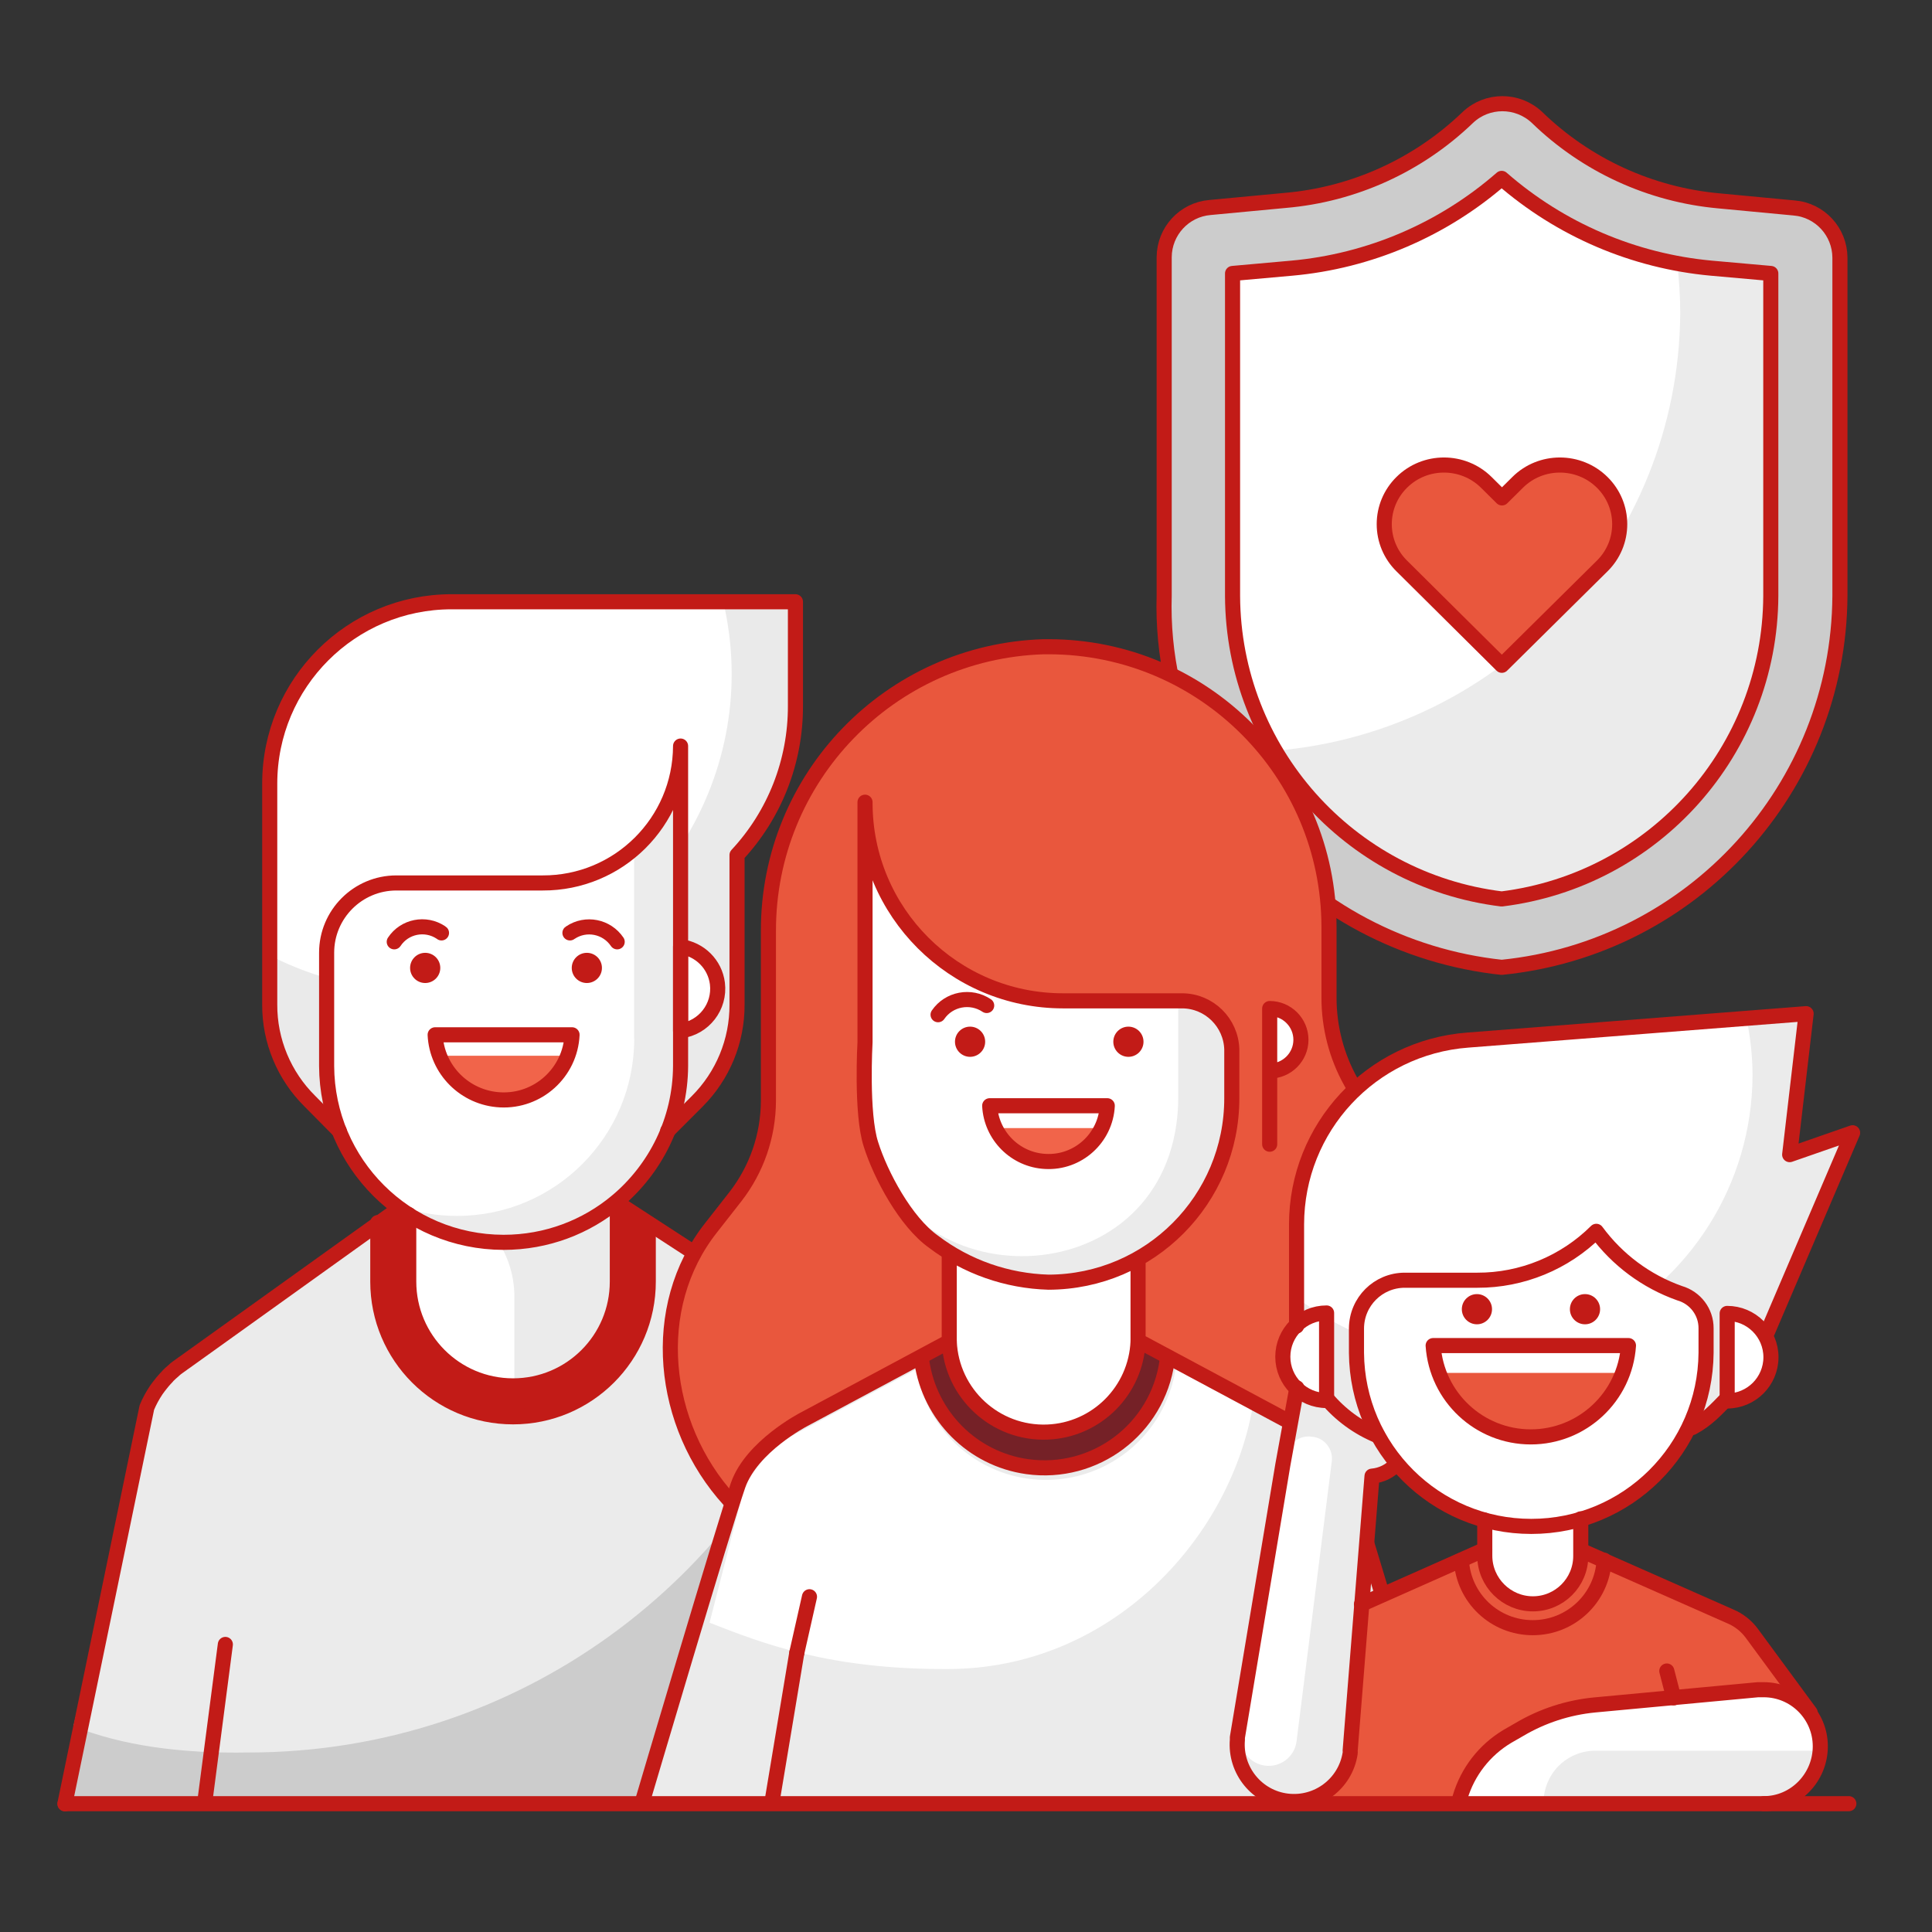<?xml version="1.0" encoding="UTF-8"?>
<svg width="128px" height="128px" viewBox="0 0 128 128" version="1.1" xmlns="http://www.w3.org/2000/svg" xmlns:xlink="http://www.w3.org/1999/xlink">
    <rect x="0" y="0" width="128" height="128" fill="#333333" stroke="none"/>
    <title>Illustration/128px/People/y16-health-family-2</title>
    <g id="Illustration/128px/People/y16-health-family-2" stroke="none" stroke-width="1" fill="none" fill-rule="evenodd">
        <polygon id="BG" fill-opacity="0" fill="#FFFFFF" points="0 128.001 128 128.001 128 0.001 0 0.001"></polygon>
        <g id="Illustration-128px_People-y16-health-family-2" transform="translate(4.3, 6.84)">
            <g id="cross_3_" transform="translate(72.819, 0)">
                <path d="M3.041,6.918 C1.331,7.058 0.011,8.488 0.001,10.207 L0.001,32.617 C0.091,45.337 9.751,55.947 22.411,57.227 C35.071,55.958 44.741,45.347 44.821,32.617 L44.821,10.197 C44.811,8.477 43.491,7.048 41.781,6.907 L36.801,6.438 C32.271,6.027 28.011,4.077 24.751,0.907 L24.751,0.907 C23.461,-0.302 21.451,-0.302 20.171,0.907 L20.171,0.907 C16.881,4.098 12.581,6.048 8.021,6.438 L3.041,6.918 Z" id="Path_1699_" fill="#CCCCCC"></path>
                <path d="M34.201,13.938 C34.181,11.158 33.751,8.398 32.931,5.747 C29.791,4.857 26.921,3.197 24.591,0.917 C23.301,-0.292 21.291,-0.292 20.011,0.917 C16.751,4.058 12.531,6.008 8.021,6.438 L3.041,6.907 C1.331,7.048 0.011,8.477 0.001,10.197 L0.001,32.608 C0.011,36.157 0.791,39.667 2.291,42.898 C3.061,42.898 3.861,42.898 4.781,42.898 C20.871,42.947 33.991,30.027 34.201,13.938 L34.201,13.938 Z" id="Path_1698_" fill="#CCCCCC"></path>
                <path d="M22.371,52.718 C12.221,51.468 4.591,42.867 4.541,32.648 L4.541,11.277 L8.451,10.928 C13.601,10.467 18.481,8.377 22.371,4.978 C26.261,8.377 31.121,10.457 36.271,10.928 L40.201,11.277 L40.201,32.648 C40.151,42.867 32.511,51.458 22.371,52.718 Z" id="Path_1697_" fill="#EBEBEB"></path>
                <path d="M34.201,13.938 C34.201,12.818 34.131,11.707 34.001,10.598 C29.691,9.787 25.671,7.848 22.371,4.968 C18.471,8.377 13.601,10.457 8.451,10.918 L4.541,11.268 L4.541,32.638 C4.541,36.248 5.521,39.797 7.381,42.898 C22.461,41.627 34.081,29.078 34.201,13.938 Z" id="Path_1696_" fill="#FFFFFF"></path>
                <path d="M5.781,48.477 C9.981,53.417 15.921,56.557 22.371,57.248 C35.031,55.977 44.701,45.367 44.781,32.638 L44.781,10.227 C44.771,8.508 43.451,7.077 41.741,6.938 L36.761,6.468 C32.231,6.058 27.971,4.107 24.711,0.938 L24.711,0.938 C23.421,-0.273 21.411,-0.273 20.131,0.938 L20.131,0.938 C16.841,4.107 12.571,6.048 8.031,6.438 L3.051,6.907 C1.341,7.048 0.021,8.477 0.011,10.197 L0.011,32.608 C-0.049,34.557 0.131,36.508 0.561,38.407" id="Path_1695_" stroke="#C21B17" stroke-linecap="round" stroke-linejoin="round"></path>
                <path d="M22.371,52.718 C12.221,51.468 4.591,42.867 4.541,32.648 L4.541,11.277 L8.451,10.928 C13.601,10.467 18.481,8.377 22.371,4.978 C26.261,8.377 31.121,10.457 36.271,10.928 L40.201,11.277 L40.201,32.648 C40.151,42.867 32.511,51.458 22.371,52.718 Z" id="Path_1694_" stroke="#C21B17" stroke-linecap="round" stroke-linejoin="round"></path>
                <path d="M22.381,37.237 L15.751,30.657 C15.001,29.918 14.591,28.927 14.591,27.887 C14.591,26.848 15.001,25.858 15.751,25.117 C17.291,23.587 19.801,23.587 21.351,25.117 L22.391,26.148 L23.431,25.117 C24.971,23.587 27.481,23.587 29.031,25.117 C29.781,25.858 30.191,26.848 30.191,27.887 C30.191,28.927 29.781,29.918 29.031,30.657 L22.381,37.237 Z" id="Path" fill="#E9573D"></path>
                <path d="M22.381,37.237 L15.751,30.657 C15.001,29.918 14.591,28.927 14.591,27.887 C14.591,26.848 15.001,25.858 15.751,25.117 C17.291,23.587 19.801,23.587 21.351,25.117 L22.391,26.148 L23.431,25.117 C24.971,23.587 27.481,23.587 29.031,25.117 C29.781,25.858 30.191,26.848 30.191,27.887 C30.191,28.927 29.781,29.918 29.031,30.657 L22.381,37.237 Z" id="Path" stroke="#C21B17" stroke-linecap="round" stroke-linejoin="round"></path>
            </g>
            <g id="color_55_" transform="translate(0, 33.017)" fill-rule="nonzero">
                <path d="M22.81,39.79 L8.09,50.3 L8.09,50.3 C8.07,50.31 8.05,50.33 8.03,50.34 C7.96,50.39 7.89,50.45 7.81,50.5 C7.71,50.57 7.61,50.64 7.51,50.72 C7.47,50.76 7.42,50.8 7.38,50.84 C7.26,50.94 7.15,51.04 7.04,51.15 C7.02,51.17 6.99,51.2 6.97,51.23 C6.85,51.36 6.73,51.48 6.62,51.62 C6.6,51.65 6.58,51.68 6.55,51.71 C6.44,51.84 6.34,51.98 6.24,52.12 C6,52.48 5.79,52.86 5.62,53.27 C5.62,53.27 5.62,53.27 5.62,53.27 L-8.8817842e-16,79.65 L9.47,79.25 L9.47,79.25 L50.38,79.25 L49.63,70.89 L53.11,79.25 L67.14,79.1 L56.74,54.08 C56.74,54.08 56.74,54.08 56.74,54.08 C56.57,53.68 56.37,53.29 56.12,52.94 C56.02,52.8 55.92,52.66 55.81,52.52 C55.79,52.49 55.77,52.46 55.75,52.44 C55.64,52.3 55.52,52.18 55.4,52.05 C55.38,52.03 55.35,52 55.33,51.97 C55.22,51.86 55.11,51.76 54.99,51.66 C54.95,51.62 54.9,51.58 54.86,51.54 C54.76,51.46 54.66,51.39 54.56,51.32 C54.49,51.27 54.42,51.21 54.34,51.16 C54.32,51.15 54.3,51.13 54.28,51.12 L54.28,51.12 L36.92,39.79" id="Path" fill="#CCCCCC"></path>
                <path d="M12.16,76.25 C30.03,76.25 45.22,64.8 50.81,48.83 L36.92,39.79 L22.81,39.79 L8.09,50.3 L8.09,50.3 C8.07,50.31 8.05,50.33 8.03,50.34 C7.96,50.39 7.89,50.45 7.81,50.5 C7.71,50.57 7.61,50.64 7.51,50.72 C7.46,50.76 7.42,50.8 7.38,50.84 C7.26,50.94 7.15,51.04 7.04,51.15 C7.02,51.17 6.99,51.2 6.97,51.23 C6.85,51.36 6.73,51.48 6.62,51.62 C6.6,51.65 6.58,51.68 6.55,51.71 C6.44,51.84 6.34,51.98 6.24,52.12 C6,52.48 5.79,52.86 5.62,53.27 C5.62,53.27 5.62,53.27 5.62,53.27 L0.57,74.51 C3.81,75.8 7.71,76.33 12.16,76.25 Z" id="Path" fill="#EBEBEB"></path>
                <path d="M20.92,41.02 L20.92,44.93 C20.92,49.88 24.93,53.89 29.88,53.89 C34.83,53.89 38.84,49.88 38.84,44.93 L38.84,40.95 L36,39.21 C36,39.21 28.33,42.2 23.41,38.83 C22,40.09 20.92,41.02 20.92,41.02 Z" id="Path" fill="#C21B17"></path>
                <path d="M22.97,38.54 L22.97,44.93 C22.97,48.75 26.06,51.84 29.88,51.84 L29.88,51.84 C33.7,51.84 36.79,48.74 36.79,44.93 L36.79,38.54 C34.59,39.52 28.76,42.07 22.97,38.54 Z" id="Path" fill="#EBEBEB"></path>
                <path d="M25.2,39.62 C24.46,39.35 23.71,39 22.97,38.54 L22.97,44.93 C22.97,48.71 26.01,51.78 29.78,51.84 L29.78,46.05 C29.78,43.15 27.93,40.61 25.2,39.62 Z" id="Path" fill="#FFFFFF"></path>
                <path d="M18.17,35.06 L16.23,33.11 C14.53,31.42 13.57,29.11 13.57,26.71 L13.57,12.06 C13.57,5.4 18.97,0.01 25.62,0.01 L48.42,0.01 L48.42,6.91 C48.43,10.57 47.04,14.1 44.55,16.79 L44.55,26.71 C44.56,29.11 43.61,31.42 41.91,33.11 L39.95,35.06 L18.17,35.06 L18.17,35.06 Z" id="Path" fill="#FFFFFF"></path>
                <path d="M44.55,0.01 L43.62,0.01 C46.26,11.3 39.24,22.59 27.95,25.22 C23.1,26.35 18,25.72 13.57,23.44 L13.57,26.65 C13.56,29.05 14.52,31.36 16.23,33.05 L18.17,35.01 L39.94,35.01 L41.89,33.06 C43.59,31.36 44.54,29.06 44.53,26.66 L44.53,16.78 C47.03,14.1 48.41,10.57 48.4,6.9 L48.4,7.10542736e-15 L44.55,7.10542736e-15 L44.55,0.01 Z" id="Path" fill="#EAEAEA"></path>
                <circle id="Oval" fill="#FFFFFF" cx="40.92" cy="25.64" r="2.6"></circle>
                <path d="M40.92,9.56 L40.92,30.76 C40.92,37.23 35.68,42.48 29.2,42.49 L29.2,42.49 C22.72,42.49 17.47,37.24 17.47,30.76 L17.47,30.76 L17.47,30.76 L17.47,23.25 C17.47,20.7 19.53,18.64 22.08,18.63 L22.08,18.63 L31.75,18.63 C36.77,18.67 40.87,14.63 40.91,9.6 C40.92,9.59 40.92,9.58 40.92,9.56 L40.92,9.56 Z" id="Path" fill="#ECECEC"></path>
                <path d="M37.71,28.98 L37.71,16.51 C36.06,17.91 33.96,18.68 31.8,18.67 L22.13,18.67 C19.58,18.66 17.5,20.72 17.49,23.27 C17.49,23.28 17.49,23.28 17.49,23.29 L17.49,23.29 L17.49,30.75 C17.49,34.4 19.2,37.83 22.1,40.04 C23.34,40.48 24.65,40.7 25.97,40.7 L25.97,40.7 C32.45,40.71 37.71,35.46 37.72,28.97 L37.72,28.97 L37.72,28.98 L37.71,28.98 Z" id="Path" fill="#FFFFFF"></path>
                <path d="M24.78,30.09 C25.77,32.46 28.5,33.57 30.87,32.58 C31.99,32.11 32.89,31.21 33.36,30.09 L24.78,30.09 Z" id="Path" fill="#F1644A"></path>
                <circle id="Oval" fill="#C21B17" cx="23.87" cy="24.27" r="1"></circle>
                <circle id="Oval" fill="#C21B17" cx="34.58" cy="24.27" r="1"></circle>
            </g>
            <g id="stroke_54_" transform="translate(0, 33.028)" stroke="#C21B17" stroke-linecap="round" stroke-linejoin="round">
                <path d="M36.6,39.72 L36.6,45.04 C36.6,48.86 33.51,51.95 29.69,51.95 L29.69,51.95 C25.87,51.95 22.78,48.85 22.78,45.04 L22.78,40.6" id="Path"></path>
                <path d="M67.08,79.35 L56.57,54.17 C56.57,54.17 56.57,54.17 56.57,54.17 C56.4,53.77 56.2,53.38 55.95,53.03 C55.85,52.89 55.75,52.75 55.64,52.61 C55.62,52.58 55.6,52.55 55.58,52.53 C55.47,52.39 55.35,52.27 55.23,52.14 C55.21,52.12 55.18,52.09 55.16,52.06 C55.05,51.95 54.94,51.85 54.82,51.75 C54.78,51.71 54.73,51.67 54.69,51.63 C54.59,51.55 54.49,51.48 54.39,51.41 C54.32,51.36 54.25,51.3 54.17,51.25 C54.15,51.24 54.13,51.22 54.11,51.21 L54.11,51.21 L36.72,39.9 M50.2,79.35 L49.45,70.99 L52.93,79.35 M10.63,69.08 L9.29,79.35 M22.05,40.27 L7.9,50.41 L7.9,50.41 C7.88,50.42 7.86,50.44 7.84,50.45 C7.77,50.5 7.7,50.56 7.62,50.61 C7.52,50.68 7.42,50.75 7.32,50.83 C7.28,50.87 7.23,50.91 7.19,50.95 C7.07,51.05 6.96,51.15 6.85,51.26 C6.83,51.28 6.8,51.31 6.78,51.34 C6.66,51.47 6.54,51.59 6.43,51.73 C6.41,51.76 6.39,51.79 6.36,51.82 C6.25,51.95 6.15,52.09 6.05,52.23 C5.81,52.59 5.6,52.97 5.43,53.38 C5.43,53.38 5.43,53.38 5.43,53.38 L0,79.64" id="Shape"></path>
                <path d="M38.65,41.52 L38.65,45.04 C38.65,49.99 34.64,54 29.69,54 C24.74,54 20.73,49.99 20.73,45.04 L20.73,41.13" id="Path"></path>
                <path d="M21.82,22.53 C22.5,21.5 23.89,21.23 24.91,21.91 C24.92,21.92 24.94,21.93 24.95,21.94" id="Path"></path>
                <path d="M36.59,22.53 C35.9,21.51 34.52,21.23 33.49,21.92 C33.48,21.93 33.47,21.93 33.46,21.94" id="Path"></path>
                <path d="M33.6,28.69 C33.48,31.2 31.34,33.13 28.84,33 C26.51,32.88 24.64,31.02 24.53,28.69 L33.6,28.69 Z" id="Path"></path>
                <path d="M40.79,28.43 C42.33,28.23 43.42,26.83 43.23,25.29 C43.07,24.02 42.07,23.02 40.79,22.85 L40.79,28.43 Z" id="Path"></path>
                <path d="M36.57,39.72 C34.54,41.42 31.92,42.44 29.06,42.44 L29.06,42.44 C22.6,42.43 17.37,37.21 17.34,30.76 L17.34,23.25 C17.34,20.7 19.41,18.63 21.96,18.63 L21.96,18.63 L31.65,18.63 C36.68,18.65 40.77,14.59 40.79,9.56 C40.79,9.56 40.79,9.56 40.79,9.56 L40.79,9.56 L40.79,30.76 C40.77,34.36 39.13,37.57 36.57,39.72" id="Path"></path>
                <path d="M39.94,35.05 L41.89,33.1 C43.59,31.4 44.54,29.1 44.53,26.7 L44.53,16.78 C47.03,14.1 48.41,10.57 48.4,6.9 L48.4,7.10542736e-15 L25.62,7.10542736e-15 C18.96,7.10542736e-15 13.57,5.4 13.57,12.05 L13.57,26.69 C13.56,29.09 14.52,31.4 16.23,33.09 L18.17,35.05" id="Path"></path>
            </g>
            <g id="color_54_" transform="translate(38.24, 36.008)" fill-rule="nonzero">
                <path d="M15.4,60.77 C7.8,60.79 1.63,54.64 1.62,47.05 C1.61,43.94 2.66,40.92 4.59,38.49 L6.18,36.46 C7.6,34.64 8.37,32.41 8.38,30.1 L8.38,18.84 C8.36,8.66 16.43,0.32 26.61,0 L26.97,0 C37.21,0.02 45.5,8.32 45.52,18.56 L45.52,23.26 C45.52,25.21 46.02,27.13 46.97,28.83 L49.21,32.84 C54.24,41.91 50.96,53.33 41.89,58.36 C39.12,59.9 36,60.71 32.82,60.71 L15.4,60.77 Z" id="Path" fill="#E9573D"></path>
                <path d="M39.07,29.87 C39.09,36.59 33.65,42.05 26.93,42.07 C26.93,42.07 26.93,42.07 26.93,42.07 L26.93,42.07 C20.21,42.07 14.76,36.62 14.76,29.9 C14.76,29.89 14.76,29.88 14.76,29.87 L14.76,10.27 C14.74,17.52 20.59,23.41 27.84,23.43 C27.85,23.43 27.87,23.43 27.88,23.43 L35.78,23.43 C37.56,23.44 39.01,24.86 39.06,26.65 L39.06,29.87 L39.07,29.87 Z" id="Path" fill="#EBEBEB"></path>
                <path d="M14.76,12.93 L14.76,29.9 C14.76,30.47 14.8,31.03 14.88,31.59 C16.55,43.3 33.78,43.3 35.4,31.62 C35.48,31.05 35.52,30.47 35.52,29.89 L35.52,23.46 L25.5,23.46 C21.91,23.52 16.26,18.27 14.76,12.93 Z" id="Path" fill="#FFFFFF"></path>
                <path d="M26.61,52.15 C29.9,52.15 32.57,49.48 32.57,46.19 L32.57,46.19 L32.57,40.71 C30.75,41.61 28.77,42.13 26.75,42.24 C24.6,42.06 22.52,41.42 20.65,40.35 L20.65,46.18 C20.65,49.48 23.32,52.15 26.61,52.15 Z" id="Path" fill="#FFFFFF"></path>
                <polygon id="Path" fill="#2DAB66" points="34.72 47.34 32.57 46.18"></polygon>
                <polygon id="Path" fill="#2DAB66" points="18.48 47.34 18.48 47.34 20.65 46.18"></polygon>
                <path d="M26.61,54.39 C30.71,54.41 34.2,51.41 34.78,47.35 L32.64,46.19 C32.64,49.48 29.97,52.15 26.68,52.15 C23.39,52.15 20.72,49.48 20.72,46.19 L18.58,47.35 C19.15,51.35 22.56,54.34 26.61,54.39 Z" id="Path" fill="#752127"></path>
                <path d="M19.09,25.31 C19.36,24.05 20.6,23.24 21.86,23.51 C21.88,23.51 21.89,23.52 21.91,23.52" id="Path" fill="#FFFFFF"></path>
                <circle id="Oval" fill="#FFFFFF" cx="21.73" cy="26.17" r="1"></circle>
                <circle id="Oval" fill="#FFFFFF" cx="32.22" cy="26.17" r="1"></circle>
                <path d="M41.58,28.11 C42.72,28.11 43.65,27.18 43.65,26.04 C43.65,24.9 42.72,23.97 41.58,23.97 L41.58,23.97 L41.58,28.11 Z" id="Path" fill="#FFFFFF"></path>
                <path d="M23.37,31.89 C24.4,33.86 26.83,34.61 28.8,33.58 C29.52,33.2 30.11,32.61 30.49,31.89 L23.37,31.89 Z" id="Path" fill="#F1644A"></path>
                <path d="M19.94,65.01 C29.15,65.01 37.23,58.87 39.71,50 L34.78,47.34 C34.15,51.83 30,54.95 25.51,54.32 C21.89,53.81 19.05,50.96 18.53,47.34 L16.85,48.24 L12.36,63.88 L11.86,64.95 L19.94,65.01 Z" id="Path" fill="#EBEBEB"></path>
                <circle id="Oval" fill="#C21B17" cx="21.73" cy="26.17" r="1"></circle>
                <path d="M46.85,54.56 C45.98,53.42 44.89,52.47 43.63,51.78 L35.19,47.27 C35.19,47.27 35.19,47.28 35.19,47.28 L35.17,47.27 C34.58,50.98 31.67,53.9 27.95,54.49 C24.99,54.96 22.15,53.88 20.24,51.84 C20.2,51.8 20.17,51.76 20.13,51.71 C19.87,51.43 19.64,51.12 19.42,50.81 C19.26,50.57 19.1,50.33 18.97,50.07 C18.93,50 18.89,49.93 18.85,49.86 C18.66,49.47 18.49,49.07 18.35,48.65 C18.35,48.65 18.35,48.64 18.35,48.64 C18.21,48.2 18.1,47.74 18.03,47.27 L18.01,47.28 C18.01,47.28 18.01,47.27 18.01,47.27 L9.57,51.78 C8.32,52.47 7.22,53.42 6.35,54.56 L1.42108547e-14,76.42 L6.22,76.42 L7.68,76.42 L45.48,76.42 L53.17,76.42 L46.85,54.56 Z" id="Path" fill="#EBEBEB"></path>
                <path d="M35.36,47.87 C35.36,47.87 35.36,47.88 35.36,47.88 L35.34,47.87 C34.75,51.58 31.84,54.5 28.12,55.09 C25.16,55.56 22.32,54.48 20.41,52.44 C20.37,52.4 20.34,52.36 20.3,52.31 C20.04,52.03 19.81,51.72 19.59,51.41 C19.43,51.17 19.27,50.93 19.14,50.67 C19.1,50.6 19.06,50.53 19.02,50.46 C18.83,50.07 18.66,49.67 18.52,49.25 C18.52,49.25 18.52,49.24 18.52,49.24 C18.38,48.8 18.27,48.34 18.2,47.87 L18.18,47.88 C18.18,47.88 18.18,47.87 18.18,47.87 L9.74,52.38 C8.49,53.07 7.36,54.58 6.76,55.73 L4.47,64.66 C8.02,66.05 12.44,67.76 20.22,67.73 C30.93,67.74 38.85,59.27 40.44,50.43 C39.58,49.3 35.36,47.87 35.36,47.87 Z" id="Path" fill="#FFFFFF"></path>
                <circle id="Oval" fill="#C21B17" cx="32.22" cy="26.17" r="1"></circle>
            </g>
            <g id="stroke_53_" transform="translate(38.3, 36.008)" stroke="#C21B17" stroke-linecap="round" stroke-linejoin="round">
                <path d="M19.25,39.42 C21.45,41.09 24.11,42.02 26.87,42.1 L26.87,42.1 C33.59,42.08 39.02,36.62 39.01,29.9 C39.01,29.9 39.01,29.9 39.01,29.9 L39.01,26.68 C38.96,24.9 37.51,23.47 35.73,23.46 L27.83,23.46 C20.58,23.46 14.71,17.59 14.71,10.34 C14.71,10.33 14.71,10.31 14.71,10.3 L14.71,26.2 C14.71,26.2 14.44,30.93 15.1,32.96 C15.74,35 17.4,38.11 19.25,39.42 Z" id="Path"></path>
                <path d="M5.73,56.55 C1.19,51.58 0.34,43.76 4.52,38.48 L6.11,36.45 C7.53,34.63 8.3,32.4 8.31,30.09 L8.31,18.84 C8.29,8.66 16.36,0.32 26.54,1.42108547e-14 L26.9,1.42108547e-14 C37.14,0.02 45.43,8.32 45.45,18.56 L45.45,23.26 C45.45,25.21 45.95,27.13 46.9,28.83 L49.14,32.84 C53.16,40.04 52.18,48.84 46.47,54.79" id="Path"></path>
                <path d="M20.29,46.03 C20.43,49.48 23.35,52.17 26.8,52.03 C30.05,51.9 32.66,49.29 32.8,46.03" id="Path"></path>
                <path d="M19.55,24.38 C20.27,23.33 21.71,23.06 22.77,23.77" id="Path"></path>
                <path d="M30.76,30.41 C30.65,32.56 28.81,34.22 26.66,34.1 C24.67,34 23.07,32.4 22.97,30.41 L30.76,30.41 Z" id="Path"></path>
                <path d="M41.52,28.11 C42.66,28.11 43.59,27.18 43.59,26.04 C43.59,24.9 42.66,23.97 41.52,23.97 L41.52,23.97 L41.52,32.96" id="Path"></path>
                <path d="M20.29,40.22 L20.29,46.03 L10.64,51.2 C10.64,51.2 7.2,52.98 6.3,55.55 C5.4,58.12 0,76.38 0,76.38" id="Path"></path>
                <line x1="10.19" y1="66.66" x2="8.57" y2="76.39" id="Path"></line>
                <line x1="11.03" y1="62.94" x2="10.19" y2="66.66" id="Path"></line>
                <path d="M34.72,47.34 C34.09,51.83 29.94,54.95 25.45,54.32 C21.83,53.81 18.99,50.96 18.47,47.34" id="Path"></path>
                <path d="M32.8,40.62 L32.8,45.98 L42.45,51.15 C42.45,51.15 45.89,52.93 46.74,55.5 C47.59,58.07 53.05,76.33 53.05,76.33" id="Path"></path>
                <line x1="42.91" y1="66.66" x2="44.52" y2="76.39" id="Path"></line>
                <line x1="42.07" y1="62.94" x2="42.91" y2="66.66" id="Path"></line>
            </g>
            <g id="boy_4_" transform="translate(77.667, 60.258)">
                <g id="solid-boy_4_" fill-rule="nonzero">
                    <path d="M37.963,46.37 L34.093,41.11 L34.093,41.11 L34.093,41.11 L34.093,41.11 C33.723,40.61 33.223,40.22 32.643,39.98 L22.823,35.64 L16.393,35.64 L8.223,39.19 L3.693,52.35 L33.893,52.35 L37.963,46.37 Z" id="Path_1730_" fill="#E9573D"></path>
                    <path d="M14.853,36.25 C14.993,38.76 17.063,40.72 19.583,40.72 C22.103,40.72 24.173,38.76 24.313,36.25 L24.313,36.25 L22.753,35.56 L16.413,35.56 L14.853,36.25 L14.853,36.25 Z" id="Path_1729_" fill="#E9573D"></path>
                    <path d="M34.093,41.12 L34.093,41.12 L34.093,41.12 L34.093,41.12 C33.903,40.86 33.673,40.63 33.413,40.44 C27.183,49.51 15.193,52.55 5.403,47.53 L3.723,52.35 L33.923,52.35 L37.963,46.43 L34.093,41.12 Z" id="Path_1728_" fill="#E9573D"></path>
                    <path d="M34.873,44.84 L34.493,44.84 L23.663,45.85 C21.913,46.02 20.213,46.57 18.693,47.47 L17.893,47.93 C16.383,48.83 15.263,50.27 14.763,51.95 L14.673,52.27 L34.853,52.34 C36.923,52.34 38.603,50.66 38.603,48.59 C38.603,46.52 36.923,44.84 34.853,44.84 L34.853,44.84 L34.873,44.84 Z" id="Path_1727_" fill="#FFFFFF"></path>
                    <path d="M9.363,22.5 L4.473,21.95 L3.023,29.99 L3.023,29.99 L0.013,48.01 L0.013,48.01 C0.013,48.01 0.013,48.11 0.013,48.17 C-0.157,50.19 1.303,51.99 3.313,52.23 C5.323,52.47 7.173,51.07 7.483,49.07 C7.493,49.02 7.493,48.96 7.483,48.91 L7.483,48.91 L8.933,30.7 L8.933,30.7 L8.933,30.7 C10.093,30.61 11.023,29.71 11.163,28.56 L11.553,25.32 C11.653,24.65 11.483,23.98 11.063,23.44 C10.653,22.9 10.033,22.56 9.363,22.5 L9.363,22.5 Z" id="Path_1726_" fill="#EBEBEB"></path>
                    <path d="M9.323,28.03 C6.033,26.63 3.893,23.4 3.893,19.82 L3.893,14.03 C3.893,7.61 8.843,2.29 15.243,1.81 L37.653,0.06 L36.563,9.4 L40.733,7.95 L34.943,21.54 C34.753,22.15 34.503,22.73 34.203,23.29 L34.203,23.29 C33.213,25.13 31.703,26.65 29.863,27.63 L9.323,28.03 Z" id="Path_1725_" fill="#FFFFFF"></path>
                    <path d="M36.573,9.34 L37.663,3.55271368e-15 L33.723,0.3 C34.003,1.58 34.143,2.89 34.143,4.19 C34.103,11.33 30.003,17.82 23.583,20.93 C17.163,24.04 9.513,23.23 3.893,18.82 L3.893,19.82 C3.893,23.4 6.033,26.63 9.323,28.03 L29.883,27.48 C31.723,26.49 33.243,24.98 34.223,23.14 L34.223,23.14 C34.493,22.59 34.713,22.01 34.873,21.42 L40.663,7.83 L36.573,9.34 Z" id="Path_1724_" fill="#EBEBEB"></path>
                    <path d="M5.923,25.69 C4.323,25.69 3.023,24.39 3.023,22.79 C3.023,21.19 4.323,19.89 5.923,19.89 L5.923,25.69 Z" id="Path_1723_" fill="#FFFFFF"></path>
                    <path d="M32.463,19.92 C34.063,19.92 35.363,21.22 35.363,22.82 C35.363,24.42 34.063,25.72 32.463,25.72 L32.463,19.92 Z" id="Path_1722_" fill="#FFFFFF"></path>
                    <path d="M29.313,18.58 C27.103,17.8 25.183,16.37 23.793,14.48 C21.703,16.56 18.863,17.73 15.913,17.72 L11.103,17.72 C9.343,17.72 7.913,19.14 7.903,20.91 L7.903,22.53 C7.953,28.89 13.123,34.03 19.483,34.03 L19.483,34.03 C25.843,34.03 31.013,28.9 31.064,22.53 L31.064,20.91 C31.073,19.83 30.353,18.88 29.313,18.58 L29.313,18.58 Z" id="Path_1721_" fill="#FFFFFF"></path>
                    <path d="M13.293,23.86 C14.303,26.38 16.743,28.03 19.463,28.03 C22.183,28.03 24.623,26.38 25.633,23.86 L13.293,23.86 Z" id="Path_1720_" fill="#E9573D"></path>
                    <path d="M29.313,18.58 C27.103,17.8 25.183,16.37 23.793,14.48 C23.183,15.12 22.493,15.69 21.733,16.16 C22.913,17.26 24.303,18.11 25.813,18.65 C26.813,18.99 27.493,19.92 27.503,20.98 L27.503,22.53 C27.463,28.2 23.323,33.02 17.713,33.9 C18.283,33.99 18.873,34.03 19.453,34.03 L19.453,34.03 C25.813,34.03 30.983,28.9 31.034,22.53 L31.034,20.91 C31.043,19.84 30.343,18.89 29.313,18.58 Z" id="Path_1719_" fill="#FFFFFF"></path>
                    <path d="M22.763,33.53 L22.763,35.99 C22.763,37.74 21.343,39.16 19.593,39.16 L19.593,39.16 C17.843,39.16 16.413,37.74 16.403,35.99 L16.403,33.62 C18.463,34.37 20.723,34.34 22.763,33.53 L22.763,33.53 Z" id="Path_1718_" fill="#FFFFFF"></path>
                    <path d="M17.303,34.98 L16.403,34.98 L16.403,35.96 C16.403,37.6 17.663,38.97 19.303,39.12 L19.303,37.08 C19.323,36.54 19.113,36.01 18.743,35.61 C18.363,35.22 17.843,34.99 17.303,34.98 Z" id="Path_1717_" fill="#FFFFFF"></path>
                    <path d="M4.953,28.09 L4.953,28.09 C4.573,28.03 4.183,28.12 3.863,28.35 C3.553,28.58 3.343,28.92 3.283,29.31 L3.143,30.06 L3.143,30.06 L0.243,47.74 C0.163,48.24 0.283,48.75 0.593,49.15 C0.893,49.55 1.353,49.82 1.853,49.88 L1.853,49.88 C2.873,50.01 3.803,49.29 3.933,48.27 L6.263,29.75 C6.323,29.35 6.213,28.95 5.963,28.63 C5.713,28.31 5.353,28.12 4.953,28.09 Z" id="Path_1716_" fill="#FFFFFF"></path>
                    <path d="M20.293,52.35 L20.293,52.35 L34.873,52.35 C36.833,52.36 38.473,50.85 38.623,48.89 L23.723,48.89 C22.803,48.89 21.933,49.26 21.283,49.91 C20.653,50.56 20.293,51.44 20.293,52.35 L20.293,52.35 Z" id="Path_1715_" fill="#EBEBEB"></path>
                    <circle id="Oval" fill="#C21B17" cx="15.883" cy="19.64" r="1"></circle>
                    <circle id="Oval" fill="#C21B17" cx="23.043" cy="19.64" r="1"></circle>
                </g>
                <g id="border-boy_4_" transform="translate(0, 0.06)" stroke="#C21B17" stroke-linecap="round" stroke-linejoin="round">
                    <path d="M5.923,25.63 C4.323,25.63 3.023,24.33 3.023,22.73 C3.023,21.13 4.323,19.83 5.923,19.83 L5.923,25.63 Z" id="Path_1714_"></path>
                    <path d="M32.463,19.86 C34.063,19.86 35.363,21.16 35.363,22.76 C35.363,24.36 34.063,25.66 32.463,25.66 L32.463,19.86 Z" id="Path_1713_"></path>
                    <path d="M29.313,18.52 C27.103,17.74 25.183,16.31 23.793,14.42 C21.703,16.5 18.863,17.67 15.913,17.66 L11.103,17.66 C9.343,17.66 7.913,19.08 7.903,20.85 L7.903,22.47 C7.953,28.83 13.123,33.97 19.483,33.97 L19.483,33.97 C25.843,33.97 31.013,28.84 31.064,22.47 L31.064,20.85 C31.073,19.77 30.353,18.82 29.313,18.52 L29.313,18.52 Z" id="Path_1712_"></path>
                    <path d="M3.933,20.7 C3.933,20.4 3.933,20.08 3.933,19.76 L3.933,13.97 C3.933,7.55 8.883,2.23 15.283,1.75 L37.693,-3.55271368e-15 L36.603,9.34 L40.773,7.89 L35.133,21.08" id="Path_1711_"></path>
                    <path d="M24.313,36.21 C24.173,38.72 22.103,40.68 19.583,40.68 C17.063,40.68 14.993,38.72 14.853,36.21" id="Path_1710_"></path>
                    <path d="M22.763,33.47 L22.763,35.93 C22.763,37.68 21.343,39.1 19.593,39.1 L19.593,39.1 C17.843,39.1 16.413,37.68 16.403,35.93 L16.403,33.56" id="Path_1709_"></path>
                    <path d="M34.893,52.34 C36.963,52.34 38.633,50.61 38.633,48.54 C38.633,46.47 36.953,44.79 34.883,44.79 L34.503,44.79 L23.673,45.8 C21.923,45.97 20.223,46.52 18.703,47.42 L17.903,47.88 C16.393,48.78 15.273,50.22 14.773,51.9 L14.683,52.22" id="Path_1708_"></path>
                    <line x1="28.463" y1="43.55" x2="28.923" y2="45.33" id="Path_1707_"></line>
                    <line x1="16.403" y1="35.5" x2="8.233" y2="39.13" id="Path_1706_"></line>
                    <path d="M37.963,46.31 L34.093,41.05 L34.093,41.05 L34.093,41.05 L34.093,41.05 C33.723,40.55 33.223,40.16 32.643,39.92 L22.823,35.58" id="Path_1705_"></path>
                    <path d="M3.953,24.79 L3.023,29.9 L3.023,29.9 L0.013,47.95 L0.013,47.95 C0.013,47.95 0.013,48.05 0.013,48.11 C-0.157,50.13 1.303,51.93 3.313,52.17 C5.333,52.41 7.173,51.01 7.483,49.01 C7.493,48.96 7.493,48.9 7.483,48.85 L7.483,48.85 L8.933,30.64 L8.933,30.64 L8.933,30.64 C9.553,30.59 10.143,30.3 10.553,29.83" id="Path_1704_"></path>
                    <path d="M12.983,21.99 C13.213,25.4 16.043,28.04 19.453,28.04 C22.863,28.04 25.693,25.39 25.923,21.99 L12.983,21.99 Z" id="Path_1703_"></path>
                    <path d="M32.463,25.48 C31.713,26.25 31.113,26.91 30.153,27.42" id="Path_1702_"></path>
                    <path d="M9.323,27.97 C8.003,27.43 6.843,26.58 5.923,25.49" id="Path_1701_"></path>
                </g>
            </g>
            <line x1="0.01" y1="112.658" x2="118.19" y2="112.658" id="Path_1700_" stroke="#C21B17" stroke-linecap="round"></line>
        </g>
    </g>
</svg>